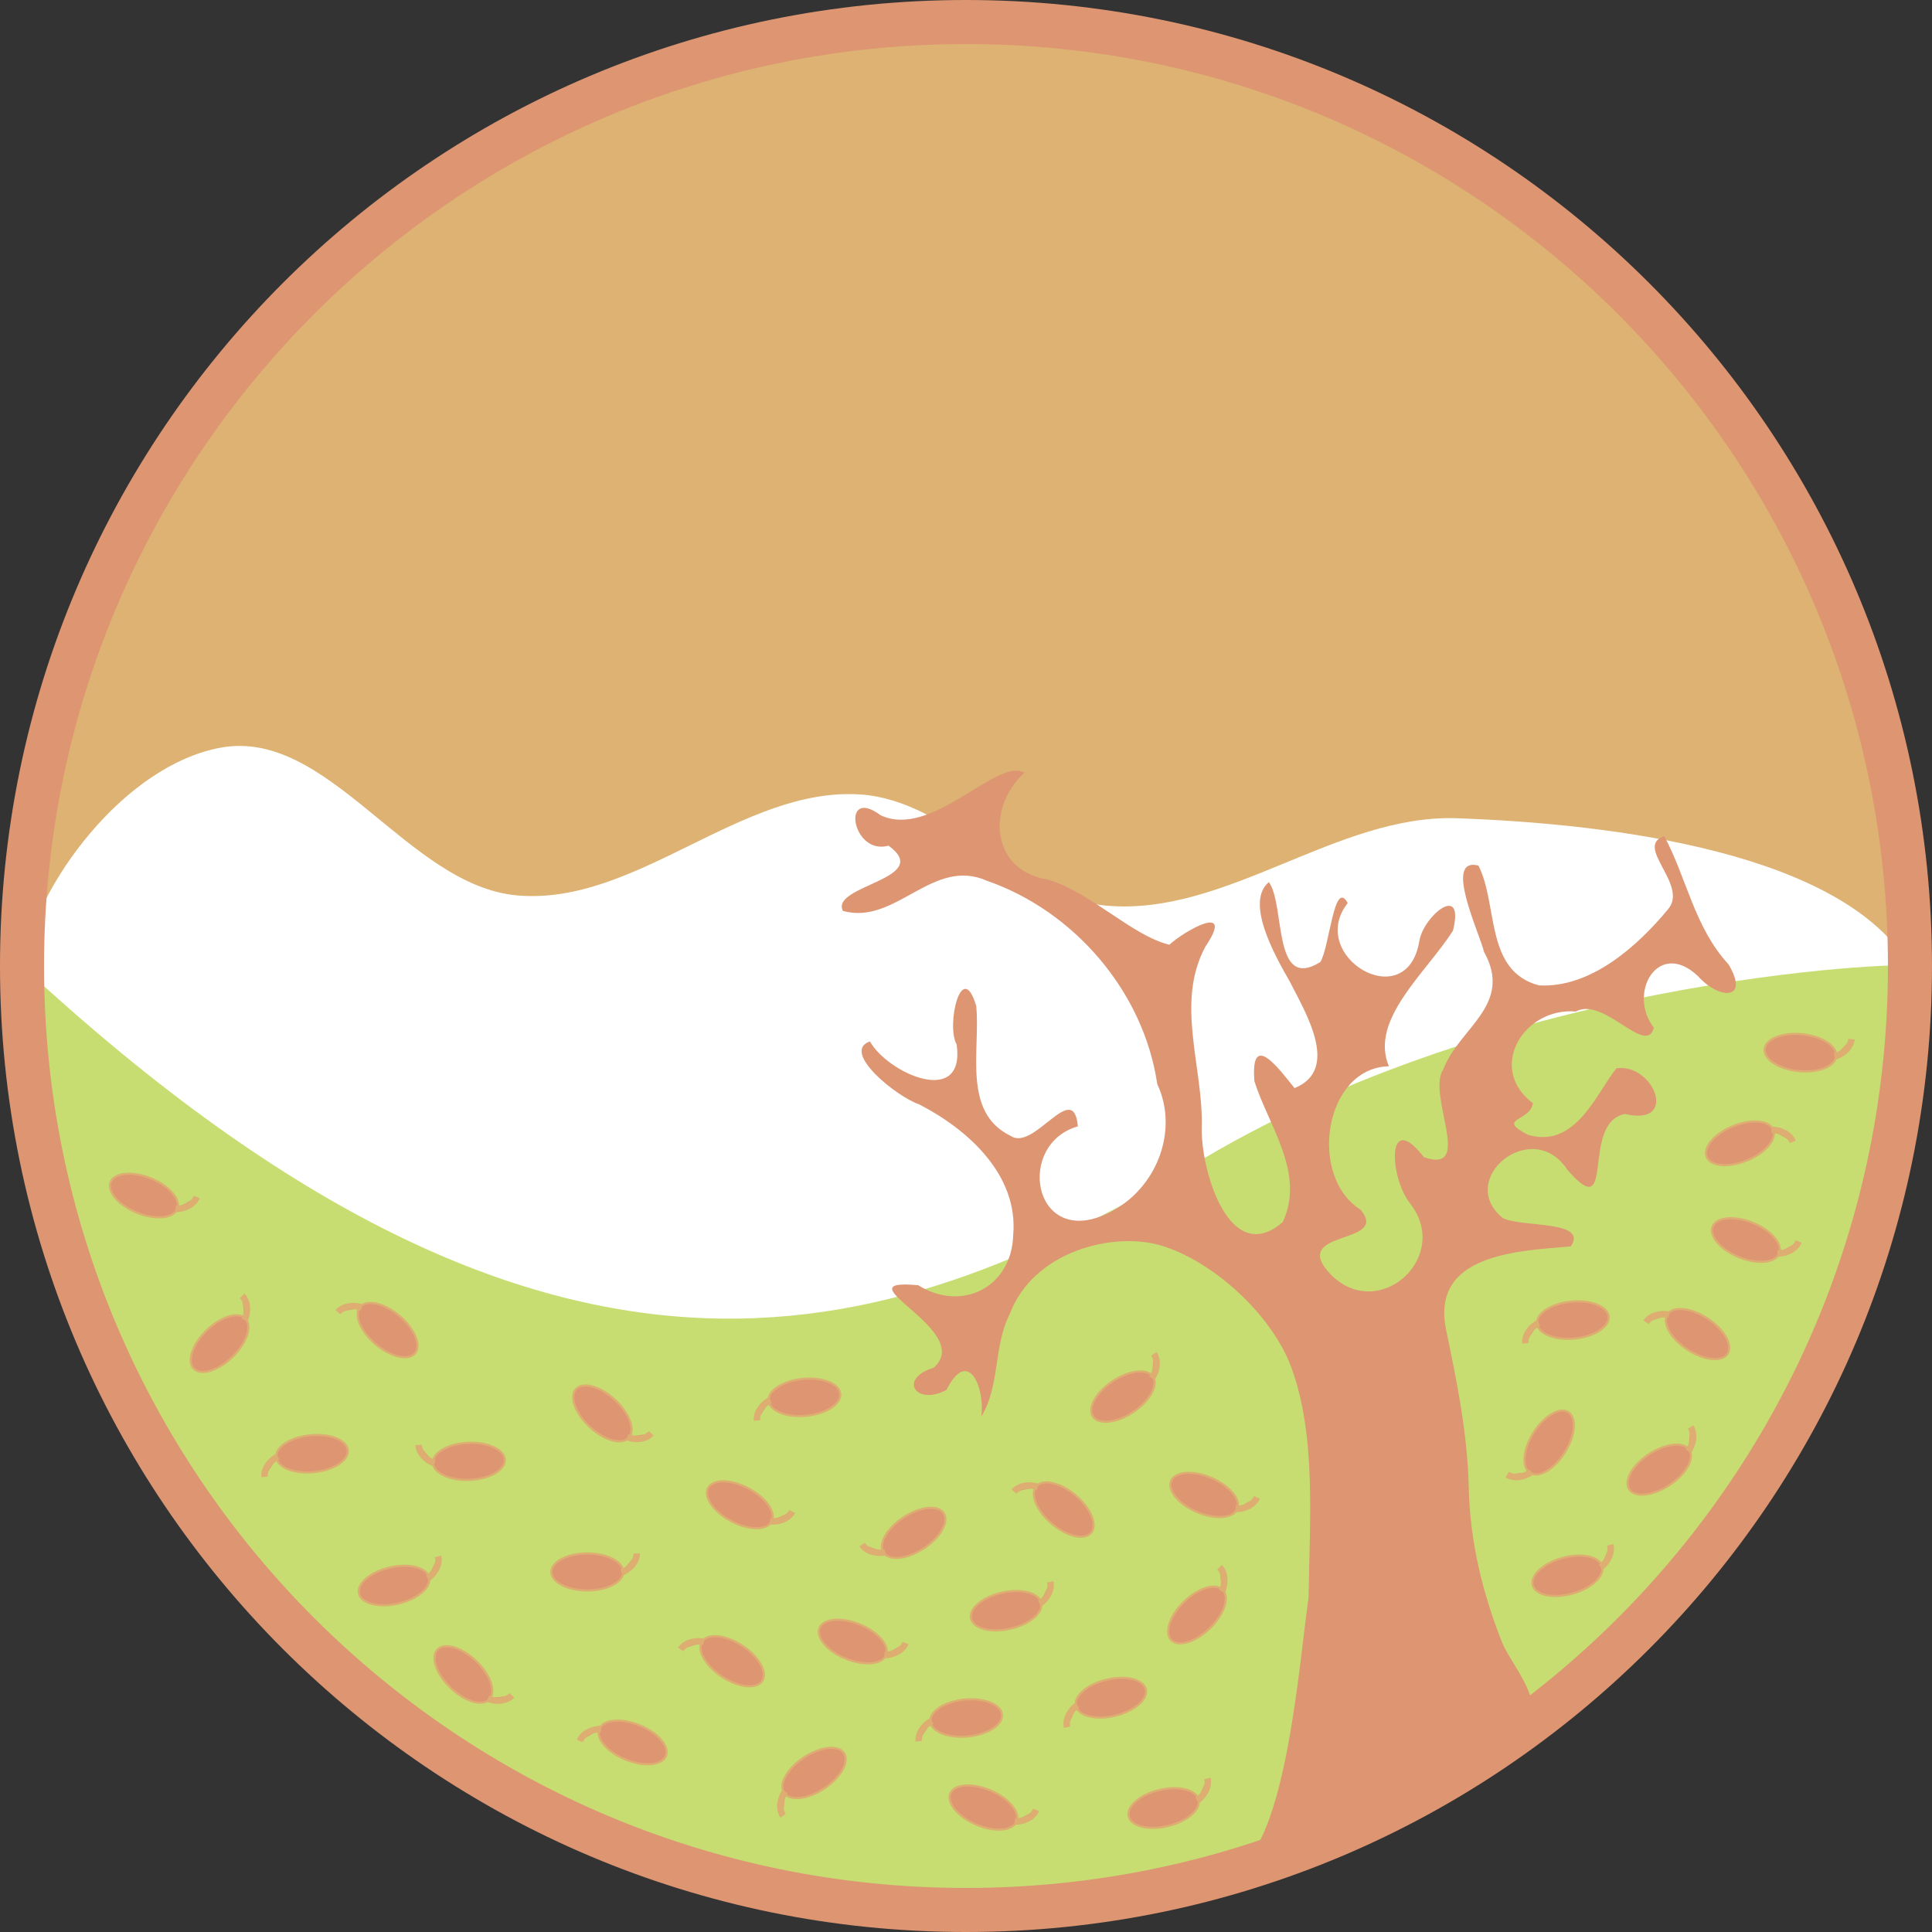 <?xml version="1.0" encoding="UTF-8" standalone="no"?>
<!-- Created with Inkscape (http://www.inkscape.org/) -->
<svg
    xmlns:inkscape="http://www.inkscape.org/namespaces/inkscape"
    xmlns:rdf="http://www.w3.org/1999/02/22-rdf-syntax-ns#"
    xmlns="http://www.w3.org/2000/svg"
    xmlns:cc="http://creativecommons.org/ns#"
    xmlns:dc="http://purl.org/dc/elements/1.1/"
    xmlns:sodipodi="http://sodipodi.sourceforge.net/DTD/sodipodi-0.dtd"
    xmlns:svg="http://www.w3.org/2000/svg"
    xmlns:ns1="http://sozi.baierouge.fr"
    xmlns:xlink="http://www.w3.org/1999/xlink"
    id="svg2"
    sodipodi:docname="Novo documento 1"
    viewBox="0 0 657.86 657.86"
    version="1.1"
    inkscape:version="0.47 r22583"
  >
  <rect x="0" y="0" width="657.86" height="657.86" fill="#333333" stroke="none"/>
  <sodipodi:namedview
      id="base"
      bordercolor="#666666"
      inkscape:pageshadow="2"
      inkscape:window-y="-8"
      pagecolor="#ffffff"
      inkscape:window-height="838"
      inkscape:window-maximized="1"
      inkscape:zoom="0.49497475"
      inkscape:window-x="-8"
      showgrid="false"
      borderopacity="1.0"
      inkscape:current-layer="layer1"
      inkscape:cx="347.63282"
      inkscape:cy="484.47985"
      inkscape:window-width="1600"
      inkscape:pageopacity="0.0"
      inkscape:document-units="px"
  />
  <g
      id="layer1"
      inkscape:label="Camada 1"
      inkscape:groupmode="layer"
      transform="translate(-69.643 -124.86)"
    >
    <g
        id="g4387"
      >
      <path
          id="path3684-4"
          sodipodi:rx="321.42856"
          sodipodi:ry="321.42856"
          style="fill:#ddb272"
          sodipodi:type="arc"
          d="m720 453.79c0 177.52-143.91 321.43-321.43 321.43s-321.43-143.91-321.43-321.43c0.003-177.52 143.91-321.43 321.43-321.43s321.43 143.91 321.43 321.43z"
          sodipodi:cy="453.79074"
          sodipodi:cx="398.57144"
      />
      <path
          id="path3684-7"
          sodipodi:nodetypes="cscassasc"
          style="fill:#ffffff"
          d="m720 453.79c0 177.52-143.91 321.43-321.43 321.43s-321.43-143.91-321.43-321.43c4.861-27.737 34.566-68.113 67.436-74.312 37.024-6.983 63.698 46.986 101.23 50.284 40.486 3.558 76.44-37.204 116.98-34.366 30.479 2.134 53.06 35.067 83.488 37.837 40.894 3.723 78.506-31.22 119.54-29.752 54.024 1.932 131.34 11.821 154.18 50.31z"
      />
      <path
          id="path3684-1"
          sodipodi:nodetypes="cscsc"
          style="fill:#c7dd72"
          d="m720 453.79c0 177.52-143.91 321.43-321.43 321.43s-321.43-143.91-321.43-321.43c184.49 171.09 299.61 126.66 401.86 65.86 109.08-64.86 248.05-67.32 241-65.86z"
      />
      <path
          id="path3829"
          sodipodi:nodetypes="ccssccccccccccccsccccccccccccccccccccccccccccccccccccccccccsscc"
          style="fill:#dd9572"
          d="m490.71 761.31c17.027-9.953 21.336-70.727 24.506-92.418 0.364-26.239 2.682-55.048-5.831-78.314-6.603-18.044-26.686-36.315-44.329-41.591-16.46-4.922-43.654 2.001-51.592 23.33-5.604 10.914-3.241 24.448-9.689 34.865 1.376-9.49-4.412-23.915-11.828-9.06-10.329 5.614-16.678-3.768-4.369-7.545 14.4-12.669-33.002-30.686-5.28-28.085 15.084 9.362 31.842 0.497 32.343-17.049 1.835-20.46-15.343-35.974-31.986-44.517-7.763-2.631-26.793-17.998-16.799-21.445 6.273 11.012 32.545 22.531 29.538 1.053-3.691-6.486 1.715-29.609 6.651-13.178 1.523 14.817-4.945 36.33 11.827 44.322 7.936 5.279 21.308-19.628 22.798-3.293-20.986 6.014-15.487 40.375 8.634 30.315 17.614-7.346 26.125-28.274 18.399-44.687-4.616-31.417-28.207-58.899-57.972-69.234-18.553-8.271-31.064 15.262-49.065 10.259-4.479-8.707 31.147-10.907 15.53-22.221-12.557 3.47-16.277-20.459-2.753-10.384 17.499 8.317 39.703-19.878 49.02-14.449-13.019 11.86-11.387 33.436 8.064 36.382 14.856 4.572 28.546 19.047 41.268 22.193 5.536-5.003 22.441-14.437 12.364 0.513-10.495 19.32-0.684 41.298-1.313 61.78-0.361 14.203 9.302 47.841 27.574 32.161 7.808-16.678-4.857-32.833-9.64-47.977-1.446-18.037 8.951-3.405 13.673 2.335 15.685-6.349 3.634-25.866-1.665-36.347-5.44-9.447-15.144-27.093-7.073-33.802 5.694 8.027 1.126 37.348 17.487 27.243 3.199-4.977 4.662-28.696 9.343-20.111-14.188 18.125 20.177 38.656 24.399 12.89 1.433-8.553 15.558-20.1 11.454-3.497-9.166 14.396-28.531 30.369-21.825 46.191-22.017 0.47-27.681 37.456-9.634 48.849 10.273 12.301-24.912 6.45-10.166 22.069 16.439 16.513 41.173-6.031 27.075-24.13-7.158-8.988-8.221-32.409 4.651-15.833 17.346 5.987 0.722-21.457 6.636-29.974 5.275-13.996 23.897-21.868 13.828-39.94-1.726-6.928-13.913-32.456-1.898-29.38 6.796 13.435 2.085 35.849 20.59 40.791 17.562 0.978 33.507-13.255 44.045-26.015 6.921-8.33-11.822-21.377-1.351-24.779 7.685 14.387 10.256 31.062 21.876 43.644 7.376 12.45-3.288 11.997-10.394 4.014-13.502-12.85-24.194 5.752-15.035 17.561-2.635 9.904-16.97-10.731-26.571-5.535-17.812-1.47-30.388 19.364-14.638 31.219-0.798 6.322-12.682 4.993-1.778 10.731 16.492 5.083 23.689-14.76 30.279-22.624 12.724-1.711 21.35 19.945 2.862 15.572-15.377 2.979-2.736 38.44-19.6 19.011-11.929-18.296-38.171 3.192-22.011 16.413 6.193 3.276 29.272 0.659 23.186 9.657-17.677 1.566-47.845 2.414-42.473 28.412 3.711 17.818 7.316 35.455 7.71 53.784 0.395 18.367 4.822 36.339 11.42 52.796 3.391 8.459 19.384 25.004 2.852 30.887-19.654 13.222-50.784 37.362-93.326 46.173z"
      />
      <path
          id="path3684"
          sodipodi:rx="321.42856"
          sodipodi:ry="321.42856"
          style="stroke:#dd9572;stroke-width:15;fill:none"
          sodipodi:type="arc"
          d="m720 453.79c0 177.52-143.91 321.43-321.43 321.43s-321.43-143.91-321.43-321.43c0.003-177.52 143.91-321.43 321.43-321.43s321.43 143.91 321.43 321.43z"
          sodipodi:cy="453.79074"
          sodipodi:cx="398.57144"
      />
      <g
          id="g3854"
          style="stroke:#ddad72;fill:#dd9572"
          transform="matrix(.733 0 0 .733 50.815 158.63)"
        >
        <path
            id="path3850"
            sodipodi:rx="16.667517"
            sodipodi:ry="8.586297"
            style="stroke:#ddad72;fill:#dd9572"
            sodipodi:type="arc"
            d="m315.17 684.16c0 4.742-7.462 8.586-16.668 8.586-9.205 0-16.668-3.844-16.668-8.586s7.462-8.586 16.668-8.586c9.205 0 16.668 3.844 16.668 8.586z"
            sodipodi:cy="684.16156"
            sodipodi:cx="298.50009"
        />
        <path
            id="path3852"
            style="stroke:#ddad72;stroke-width:3;fill:#dd9572"
            d="m314.41 684.41c3.249-1.171 7.071-4.706 7.071-8.839"
        />
      </g
      >
      <g
          id="g3854-4"
          style="stroke:#ddad72;fill:#dd9572"
          transform="matrix(.679 .276 -.276 .679 346.16 136.88)"
        >
        <path
            id="path3850-8"
            sodipodi:rx="16.667517"
            sodipodi:ry="8.586297"
            style="stroke:#ddad72;fill:#dd9572"
            sodipodi:type="arc"
            d="m315.17 684.16c0 4.742-7.462 8.586-16.668 8.586-9.205 0-16.668-3.844-16.668-8.586s7.462-8.586 16.668-8.586c9.205 0 16.668 3.844 16.668 8.586z"
            sodipodi:cy="684.16156"
            sodipodi:cx="298.50009"
        />
        <path
            id="path3852-8"
            style="stroke:#ddad72;stroke-width:3;fill:#dd9572"
            d="m314.41 684.41c3.249-1.171 7.071-4.706 7.071-8.839"
        />
      </g
      >
      <g
          id="g3854-45"
          style="stroke:#ddad72;fill:#dd9572"
          transform="matrix(-.713 .171 -.171 -.713 777.73 1139.7)"
        >
        <path
            id="path3850-5"
            sodipodi:rx="16.667517"
            sodipodi:ry="8.586297"
            style="stroke:#ddad72;fill:#dd9572"
            sodipodi:type="arc"
            d="m315.17 684.16c0 4.742-7.462 8.586-16.668 8.586-9.205 0-16.668-3.844-16.668-8.586s7.462-8.586 16.668-8.586c9.205 0 16.668 3.844 16.668 8.586z"
            sodipodi:cy="684.16156"
            sodipodi:cx="298.50009"
        />
        <path
            id="path3852-1"
            style="stroke:#ddad72;stroke-width:3;fill:#dd9572"
            d="m314.41 684.41c3.249-1.171 7.071-4.706 7.071-8.839"
        />
      </g
      >
      <g
          id="g3854-1"
          style="stroke:#ddad72;fill:#dd9572"
          transform="matrix(.648 .343 -.343 .648 362.8 91.518)"
        >
        <path
            id="path3850-1"
            sodipodi:rx="16.667517"
            sodipodi:ry="8.586297"
            style="stroke:#ddad72;fill:#dd9572"
            sodipodi:type="arc"
            d="m315.17 684.16c0 4.742-7.462 8.586-16.668 8.586-9.205 0-16.668-3.844-16.668-8.586s7.462-8.586 16.668-8.586c9.205 0 16.668 3.844 16.668 8.586z"
            sodipodi:cy="684.16156"
            sodipodi:cx="298.50009"
        />
        <path
            id="path3852-5"
            style="stroke:#ddad72;stroke-width:3;fill:#dd9572"
            d="m314.41 684.41c3.249-1.171 7.071-4.706 7.071-8.839"
        />
      </g
      >
      <g
          id="g3854-6"
          style="stroke:#ddad72;fill:#dd9572"
          transform="matrix(.526 -.511 .511 .526 -29.399 467.44)"
        >
        <path
            id="path3850-14"
            sodipodi:rx="16.667517"
            sodipodi:ry="8.586297"
            style="stroke:#ddad72;fill:#dd9572"
            sodipodi:type="arc"
            d="m315.17 684.16c0 4.742-7.462 8.586-16.668 8.586-9.205 0-16.668-3.844-16.668-8.586s7.462-8.586 16.668-8.586c9.205 0 16.668 3.844 16.668 8.586z"
            sodipodi:cy="684.16156"
            sodipodi:cx="298.50009"
        />
        <path
            id="path3852-2"
            style="stroke:#ddad72;stroke-width:3;fill:#dd9572"
            d="m314.41 684.41c3.249-1.171 7.071-4.706 7.071-8.839"
        />
      </g
      >
      <g
          id="g3854-2"
          style="stroke:#ddad72;fill:#dd9572"
          transform="matrix(-.613 -.403 .403 -.613 226.22 1230.2)"
        >
        <path
            id="path3850-2"
            sodipodi:rx="16.667517"
            sodipodi:ry="8.586297"
            style="stroke:#ddad72;fill:#dd9572"
            sodipodi:type="arc"
            d="m315.17 684.16c0 4.742-7.462 8.586-16.668 8.586-9.205 0-16.668-3.844-16.668-8.586s7.462-8.586 16.668-8.586c9.205 0 16.668 3.844 16.668 8.586z"
            sodipodi:cy="684.16156"
            sodipodi:cx="298.50009"
        />
        <path
            id="path3852-16"
            style="stroke:#ddad72;stroke-width:3;fill:#dd9572"
            d="m314.41 684.41c3.249-1.171 7.071-4.706 7.071-8.839"
        />
      </g
      >
      <g
          id="g3854-5"
          style="stroke:#ddad72;fill:#dd9572"
          transform="matrix(-.389 .621 .621 .389 288.4 164.55)"
        >
        <path
            id="path3850-7"
            sodipodi:rx="16.667517"
            sodipodi:ry="8.586297"
            style="stroke:#ddad72;fill:#dd9572"
            sodipodi:type="arc"
            d="m315.17 684.16c0 4.742-7.462 8.586-16.668 8.586-9.205 0-16.668-3.844-16.668-8.586s7.462-8.586 16.668-8.586c9.205 0 16.668 3.844 16.668 8.586z"
            sodipodi:cy="684.16156"
            sodipodi:cx="298.50009"
        />
        <path
            id="path3852-6"
            style="stroke:#ddad72;stroke-width:3;fill:#dd9572"
            d="m314.41 684.41c3.249-1.171 7.071-4.706 7.071-8.839"
        />
      </g
      >
      <g
          id="g3854-8"
          style="stroke:#ddad72;fill:#dd9572"
          transform="matrix(-.611 .406 -.406 -.611 806.98 1025.4)"
        >
        <path
            id="path3850-9"
            sodipodi:rx="16.667517"
            sodipodi:ry="8.586297"
            style="stroke:#ddad72;fill:#dd9572"
            sodipodi:type="arc"
            d="m315.17 684.16c0 4.742-7.462 8.586-16.668 8.586-9.205 0-16.668-3.844-16.668-8.586s7.462-8.586 16.668-8.586c9.205 0 16.668 3.844 16.668 8.586z"
            sodipodi:cy="684.16156"
            sodipodi:cx="298.50009"
        />
        <path
            id="path3852-27"
            style="stroke:#ddad72;stroke-width:3;fill:#dd9572"
            d="m314.41 684.41c3.249-1.171 7.071-4.706 7.071-8.839"
        />
      </g
      >
      <g
          id="g3854-54"
          style="stroke:#ddad72;fill:#dd9572"
          transform="matrix(.715 -.16 .16 .715 89.324 231.9)"
        >
        <path
            id="path3850-3"
            sodipodi:rx="16.667517"
            sodipodi:ry="8.586297"
            style="stroke:#ddad72;fill:#dd9572"
            sodipodi:type="arc"
            d="m315.17 684.16c0 4.742-7.462 8.586-16.668 8.586-9.205 0-16.668-3.844-16.668-8.586s7.462-8.586 16.668-8.586c9.205 0 16.668 3.844 16.668 8.586z"
            sodipodi:cy="684.16156"
            sodipodi:cx="298.50009"
        />
        <path
            id="path3852-12"
            style="stroke:#ddad72;stroke-width:3;fill:#dd9572"
            d="m314.41 684.41c3.249-1.171 7.071-4.706 7.071-8.839"
        />
      </g
      >
      <g
          id="g3854-41"
          style="stroke:#ddad72;fill:#dd9572"
          transform="matrix(.674 .288 -.288 .674 400.35 193.24)"
        >
        <path
            id="path3850-13"
            sodipodi:rx="16.667517"
            sodipodi:ry="8.586297"
            style="stroke:#ddad72;fill:#dd9572"
            sodipodi:type="arc"
            d="m315.17 684.16c0 4.742-7.462 8.586-16.668 8.586-9.205 0-16.668-3.844-16.668-8.586s7.462-8.586 16.668-8.586c9.205 0 16.668 3.844 16.668 8.586z"
            sodipodi:cy="684.16156"
            sodipodi:cx="298.50009"
        />
        <path
            id="path3852-87"
            style="stroke:#ddad72;stroke-width:3;fill:#dd9572"
            d="m314.41 684.41c3.249-1.171 7.071-4.706 7.071-8.839"
        />
      </g
      >
      <g
          id="g3854-4-4"
          style="stroke:#ddad72;fill:#dd9572"
          transform="matrix(-.679 -.276 .276 -.679 298.91 1265.1)"
        >
        <path
            id="path3850-8-2"
            sodipodi:rx="16.667517"
            sodipodi:ry="8.586297"
            style="stroke:#ddad72;fill:#dd9572"
            sodipodi:type="arc"
            d="m315.17 684.16c0 4.742-7.462 8.586-16.668 8.586-9.205 0-16.668-3.844-16.668-8.586s7.462-8.586 16.668-8.586c9.205 0 16.668 3.844 16.668 8.586z"
            sodipodi:cy="684.16156"
            sodipodi:cx="298.50009"
        />
        <path
            id="path3852-8-7"
            style="stroke:#ddad72;stroke-width:3;fill:#dd9572"
            d="m314.41 684.41c3.249-1.171 7.071-4.706 7.071-8.839"
        />
      </g
      >
      <g
          id="g3854-45-7"
          style="stroke:#ddad72;fill:#dd9572"
          transform="matrix(.713 -.171 .171 .713 136.04 303.74)"
        >
        <path
            id="path3850-5-9"
            sodipodi:rx="16.667517"
            sodipodi:ry="8.586297"
            style="stroke:#ddad72;fill:#dd9572"
            sodipodi:type="arc"
            d="m315.17 684.16c0 4.742-7.462 8.586-16.668 8.586-9.205 0-16.668-3.844-16.668-8.586s7.462-8.586 16.668-8.586c9.205 0 16.668 3.844 16.668 8.586z"
            sodipodi:cy="684.16156"
            sodipodi:cx="298.50009"
        />
        <path
            id="path3852-1-3"
            style="stroke:#ddad72;stroke-width:3;fill:#dd9572"
            d="m314.41 684.41c3.249-1.171 7.071-4.706 7.071-8.839"
        />
      </g
      >
      <g
          id="g3854-2-1"
          style="stroke:#ddad72;fill:#dd9572"
          transform="matrix(-.613 .403 .403 .613 288.01 107.13)"
        >
        <path
            id="path3850-2-9"
            sodipodi:rx="16.667517"
            sodipodi:ry="8.586297"
            style="stroke:#ddad72;fill:#dd9572"
            sodipodi:type="arc"
            d="m315.17 684.16c0 4.742-7.462 8.586-16.668 8.586-9.205 0-16.668-3.844-16.668-8.586s7.462-8.586 16.668-8.586c9.205 0 16.668 3.844 16.668 8.586z"
            sodipodi:cy="684.16156"
            sodipodi:cx="298.50009"
        />
        <path
            id="path3852-16-8"
            style="stroke:#ddad72;stroke-width:3;fill:#dd9572"
            d="m314.41 684.41c3.249-1.171 7.071-4.706 7.071-8.839"
        />
      </g
      >
      <g
          id="g3854-8-6"
          style="stroke:#ddad72;fill:#dd9572"
          transform="matrix(.707 -.194 .194 .707 259.59 235.64)"
        >
        <path
            id="path3850-9-5"
            sodipodi:rx="16.667517"
            sodipodi:ry="8.586297"
            style="stroke:#ddad72;fill:#dd9572"
            sodipodi:type="arc"
            d="m315.17 684.16c0 4.742-7.462 8.586-16.668 8.586-9.205 0-16.668-3.844-16.668-8.586s7.462-8.586 16.668-8.586c9.205 0 16.668 3.844 16.668 8.586z"
            sodipodi:cy="684.16156"
            sodipodi:cx="298.50009"
        />
        <path
            id="path3852-27-0"
            style="stroke:#ddad72;stroke-width:3;fill:#dd9572"
            d="m314.41 684.41c3.249-1.171 7.071-4.706 7.071-8.839"
        />
      </g
      >
      <g
          id="g3854-41-2"
          style="stroke:#ddad72;fill:#dd9572"
          transform="matrix(-.73 .071 -.071 -.73 665.13 1188.1)"
        >
        <path
            id="path3850-13-8"
            sodipodi:rx="16.667517"
            sodipodi:ry="8.586297"
            style="stroke:#ddad72;fill:#dd9572"
            sodipodi:type="arc"
            d="m315.17 684.16c0 4.742-7.462 8.586-16.668 8.586-9.205 0-16.668-3.844-16.668-8.586s7.462-8.586 16.668-8.586c9.205 0 16.668 3.844 16.668 8.586z"
            sodipodi:cy="684.16156"
            sodipodi:cx="298.50009"
        />
        <path
            id="path3852-87-6"
            style="stroke:#ddad72;stroke-width:3;fill:#dd9572"
            d="m314.41 684.41c3.249-1.171 7.071-4.706 7.071-8.839"
        />
      </g
      >
      <g
          id="g3854-4-2"
          style="stroke:#ddad72;fill:#dd9572"
          transform="matrix(.614 -.401 .401 .614 177 324.9)"
        >
        <path
            id="path3850-8-4"
            sodipodi:rx="16.667517"
            sodipodi:ry="8.586297"
            style="stroke:#ddad72;fill:#dd9572"
            sodipodi:type="arc"
            d="m315.17 684.16c0 4.742-7.462 8.586-16.668 8.586-9.205 0-16.668-3.844-16.668-8.586s7.462-8.586 16.668-8.586c9.205 0 16.668 3.844 16.668 8.586z"
            sodipodi:cy="684.16156"
            sodipodi:cx="298.50009"
        />
        <path
            id="path3852-8-8"
            style="stroke:#ddad72;stroke-width:3;fill:#dd9572"
            d="m314.41 684.41c3.249-1.171 7.071-4.706 7.071-8.839"
        />
      </g
      >
      <g
          id="g3854-45-6"
          style="stroke:#ddad72;fill:#dd9572"
          transform="matrix(.529 .508 -.508 .529 417.08 181.47)"
        >
        <path
            id="path3850-5-5"
            sodipodi:rx="16.667517"
            sodipodi:ry="8.586297"
            style="stroke:#ddad72;fill:#dd9572"
            sodipodi:type="arc"
            d="m315.17 684.16c0 4.742-7.462 8.586-16.668 8.586-9.205 0-16.668-3.844-16.668-8.586s7.462-8.586 16.668-8.586c9.205 0 16.668 3.844 16.668 8.586z"
            sodipodi:cy="684.16156"
            sodipodi:cx="298.50009"
        />
        <path
            id="path3852-1-0"
            style="stroke:#ddad72;stroke-width:3;fill:#dd9572"
            d="m314.41 684.41c3.249-1.171 7.071-4.706 7.071-8.839"
        />
      </g
      >
      <g
          id="g3854-2-9"
          style="stroke:#ddad72;fill:#dd9572"
          transform="matrix(-.613 -.403 .403 -.613 554.93 1118.8)"
        >
        <path
            id="path3850-2-0"
            sodipodi:rx="16.667517"
            sodipodi:ry="8.586297"
            style="stroke:#ddad72;fill:#dd9572"
            sodipodi:type="arc"
            d="m315.17 684.16c0 4.742-7.462 8.586-16.668 8.586-9.205 0-16.668-3.844-16.668-8.586s7.462-8.586 16.668-8.586c9.205 0 16.668 3.844 16.668 8.586z"
            sodipodi:cy="684.16156"
            sodipodi:cx="298.50009"
        />
        <path
            id="path3852-16-0"
            style="stroke:#ddad72;stroke-width:3;fill:#dd9572"
            d="m314.41 684.41c3.249-1.171 7.071-4.706 7.071-8.839"
        />
      </g
      >
      <g
          id="g3854-8-61"
          style="stroke:#ddad72;fill:#dd9572"
          transform="matrix(-.559 -.474 .474 -.559 274.42 1162.8)"
        >
        <path
            id="path3850-9-3"
            sodipodi:rx="16.667517"
            sodipodi:ry="8.586297"
            style="stroke:#ddad72;fill:#dd9572"
            sodipodi:type="arc"
            d="m315.17 684.16c0 4.742-7.462 8.586-16.668 8.586-9.205 0-16.668-3.844-16.668-8.586s7.462-8.586 16.668-8.586c9.205 0 16.668 3.844 16.668 8.586z"
            sodipodi:cy="684.16156"
            sodipodi:cx="298.50009"
        />
        <path
            id="path3852-27-8"
            style="stroke:#ddad72;stroke-width:3;fill:#dd9572"
            d="m314.41 684.41c3.249-1.171 7.071-4.706 7.071-8.839"
        />
      </g
      >
      <g
          id="g3854-41-9"
          style="stroke:#ddad72;fill:#dd9572"
          transform="matrix(.674 .288 -.288 .674 475.52 86.81)"
        >
        <path
            id="path3850-13-3"
            sodipodi:rx="16.667517"
            sodipodi:ry="8.586297"
            style="stroke:#ddad72;fill:#dd9572"
            sodipodi:type="arc"
            d="m315.17 684.16c0 4.742-7.462 8.586-16.668 8.586-9.205 0-16.668-3.844-16.668-8.586s7.462-8.586 16.668-8.586c9.205 0 16.668 3.844 16.668 8.586z"
            sodipodi:cy="684.16156"
            sodipodi:cx="298.50009"
        />
        <path
            id="path3852-87-4"
            style="stroke:#ddad72;stroke-width:3;fill:#dd9572"
            d="m314.41 684.41c3.249-1.171 7.071-4.706 7.071-8.839"
        />
      </g
      >
      <g
          id="g3854-5-4"
          style="stroke:#ddad72;fill:#dd9572"
          transform="matrix(-.733 .031 .031 .733 426.9 111.71)"
        >
        <path
            id="path3850-7-6"
            sodipodi:rx="16.667517"
            sodipodi:ry="8.586297"
            style="stroke:#ddad72;fill:#dd9572"
            sodipodi:type="arc"
            d="m315.17 684.16c0 4.742-7.462 8.586-16.668 8.586-9.205 0-16.668-3.844-16.668-8.586s7.462-8.586 16.668-8.586c9.205 0 16.668 3.844 16.668 8.586z"
            sodipodi:cy="684.16156"
            sodipodi:cx="298.50009"
        />
        <path
            id="path3852-6-0"
            style="stroke:#ddad72;stroke-width:3;fill:#dd9572"
            d="m314.41 684.41c3.249-1.171 7.071-4.706 7.071-8.839"
        />
      </g
      >
      <g
          id="g3854-8-6-6"
          style="stroke:#ddad72;fill:#dd9572"
          transform="matrix(.715 -.164 .164 .715 -121.82 224.52)"
        >
        <path
            id="path3850-9-5-6"
            sodipodi:rx="16.667517"
            sodipodi:ry="8.586297"
            style="stroke:#ddad72;fill:#dd9572"
            sodipodi:type="arc"
            d="m315.17 684.16c0 4.742-7.462 8.586-16.668 8.586-9.205 0-16.668-3.844-16.668-8.586s7.462-8.586 16.668-8.586c9.205 0 16.668 3.844 16.668 8.586z"
            sodipodi:cy="684.16156"
            sodipodi:cx="298.50009"
        />
        <path
            id="path3852-27-0-1"
            style="stroke:#ddad72;stroke-width:3;fill:#dd9572"
            d="m314.41 684.41c3.249-1.171 7.071-4.706 7.071-8.839"
        />
      </g
      >
      <g
          id="g3854-4-2-8"
          style="stroke:#ddad72;fill:#dd9572"
          transform="matrix(.538 .498 -.498 .538 454.88 89.399)"
        >
        <path
            id="path3850-8-4-4"
            sodipodi:rx="16.667517"
            sodipodi:ry="8.586297"
            style="stroke:#ddad72;fill:#dd9572"
            sodipodi:type="arc"
            d="m315.17 684.16c0 4.742-7.462 8.586-16.668 8.586-9.205 0-16.668-3.844-16.668-8.586s7.462-8.586 16.668-8.586c9.205 0 16.668 3.844 16.668 8.586z"
            sodipodi:cy="684.16156"
            sodipodi:cx="298.50009"
        />
        <path
            id="path3852-8-8-9"
            style="stroke:#ddad72;stroke-width:3;fill:#dd9572"
            d="m314.41 684.41c3.249-1.171 7.071-4.706 7.071-8.839"
        />
      </g
      >
      <g
          id="g3854-41-2-6"
          style="stroke:#ddad72;fill:#dd9572"
          transform="matrix(-.73 .071 -.071 -.73 442.38 1098.1)"
        >
        <path
            id="path3850-13-8-3"
            sodipodi:rx="16.667517"
            sodipodi:ry="8.586297"
            style="stroke:#ddad72;fill:#dd9572"
            sodipodi:type="arc"
            d="m315.17 684.16c0 4.742-7.462 8.586-16.668 8.586-9.205 0-16.668-3.844-16.668-8.586s7.462-8.586 16.668-8.586c9.205 0 16.668 3.844 16.668 8.586z"
            sodipodi:cy="684.16156"
            sodipodi:cx="298.50009"
        />
        <path
            id="path3852-87-6-7"
            style="stroke:#ddad72;stroke-width:3;fill:#dd9572"
            d="m314.41 684.41c3.249-1.171 7.071-4.706 7.071-8.839"
        />
      </g
      >
      <g
          id="g3854-8-61-8"
          style="stroke:#ddad72;fill:#dd9572"
          transform="matrix(-.559 -.474 .474 -.559 44.191 1101.7)"
        >
        <path
            id="path3850-9-3-8"
            sodipodi:rx="16.667517"
            sodipodi:ry="8.586297"
            style="stroke:#ddad72;fill:#dd9572"
            sodipodi:type="arc"
            d="m315.17 684.16c0 4.742-7.462 8.586-16.668 8.586-9.205 0-16.668-3.844-16.668-8.586s7.462-8.586 16.668-8.586c9.205 0 16.668 3.844 16.668 8.586z"
            sodipodi:cy="684.16156"
            sodipodi:cx="298.50009"
        />
        <path
            id="path3852-27-8-2"
            style="stroke:#ddad72;stroke-width:3;fill:#dd9572"
            d="m314.41 684.41c3.249-1.171 7.071-4.706 7.071-8.839"
        />
      </g
      >
      <g
          id="g3854-6-9"
          style="stroke:#ddad72;fill:#dd9572"
          transform="matrix(.526 -.511 .511 .526 -362.21 375.04)"
        >
        <path
            id="path3850-14-1"
            sodipodi:rx="16.667517"
            sodipodi:ry="8.586297"
            style="stroke:#ddad72;fill:#dd9572"
            sodipodi:type="arc"
            d="m315.17 684.16c0 4.742-7.462 8.586-16.668 8.586-9.205 0-16.668-3.844-16.668-8.586s7.462-8.586 16.668-8.586c9.205 0 16.668 3.844 16.668 8.586z"
            sodipodi:cy="684.16156"
            sodipodi:cx="298.50009"
        />
        <path
            id="path3852-2-3"
            style="stroke:#ddad72;stroke-width:3;fill:#dd9572"
            d="m314.41 684.41c3.249-1.171 7.071-4.706 7.071-8.839"
        />
      </g
      >
      <g
          id="g3854-4-2-5"
          style="stroke:#ddad72;fill:#dd9572"
          transform="matrix(.679 .276 -.276 .679 104.8 -14.986)"
        >
        <path
            id="path3850-8-4-9"
            sodipodi:rx="16.667517"
            sodipodi:ry="8.586297"
            style="stroke:#ddad72;fill:#dd9572"
            sodipodi:type="arc"
            d="m315.17 684.16c0 4.742-7.462 8.586-16.668 8.586-9.205 0-16.668-3.844-16.668-8.586s7.462-8.586 16.668-8.586c9.205 0 16.668 3.844 16.668 8.586z"
            sodipodi:cy="684.16156"
            sodipodi:cx="298.50009"
        />
        <path
            id="path3852-8-8-8"
            style="stroke:#ddad72;stroke-width:3;fill:#dd9572"
            d="m314.41 684.41c3.249-1.171 7.071-4.706 7.071-8.839"
        />
      </g
      >
      <g
          id="g3854-8-6-4"
          style="stroke:#ddad72;fill:#dd9572"
          transform="matrix(.611 -.406 .406 .611 -8.143 303.59)"
        >
        <path
            id="path3850-9-5-0"
            sodipodi:rx="16.667517"
            sodipodi:ry="8.586297"
            style="stroke:#ddad72;fill:#dd9572"
            sodipodi:type="arc"
            d="m315.17 684.16c0 4.742-7.462 8.586-16.668 8.586-9.205 0-16.668-3.844-16.668-8.586s7.462-8.586 16.668-8.586c9.205 0 16.668 3.844 16.668 8.586z"
            sodipodi:cy="684.16156"
            sodipodi:cx="298.50009"
        />
        <path
            id="path3852-27-0-7"
            style="stroke:#ddad72;stroke-width:3;fill:#dd9572"
            d="m314.41 684.41c3.249-1.171 7.071-4.706 7.071-8.839"
        />
      </g
      >
      <g
          id="g3854-41-2-63"
          style="stroke:#ddad72;fill:#dd9572"
          transform="matrix(-.73 .071 -.071 -.73 610.06 1078.9)"
        >
        <path
            id="path3850-13-8-6"
            sodipodi:rx="16.667517"
            sodipodi:ry="8.586297"
            style="stroke:#ddad72;fill:#dd9572"
            sodipodi:type="arc"
            d="m315.17 684.16c0 4.742-7.462 8.586-16.668 8.586-9.205 0-16.668-3.844-16.668-8.586s7.462-8.586 16.668-8.586c9.205 0 16.668 3.844 16.668 8.586z"
            sodipodi:cy="684.16156"
            sodipodi:cx="298.50009"
        />
        <path
            id="path3852-87-6-1"
            style="stroke:#ddad72;stroke-width:3;fill:#dd9572"
            d="m314.41 684.41c3.249-1.171 7.071-4.706 7.071-8.839"
        />
      </g
      >
      <g
          id="g3854-41-2-4"
          style="stroke:#ddad72;fill:#dd9572"
          transform="matrix(-.73 .071 -.071 -.73 871.69 1052.6)"
        >
        <path
            id="path3850-13-8-2"
            sodipodi:rx="16.667517"
            sodipodi:ry="8.586297"
            style="stroke:#ddad72;fill:#dd9572"
            sodipodi:type="arc"
            d="m315.17 684.16c0 4.742-7.462 8.586-16.668 8.586-9.205 0-16.668-3.844-16.668-8.586s7.462-8.586 16.668-8.586c9.205 0 16.668 3.844 16.668 8.586z"
            sodipodi:cy="684.16156"
            sodipodi:cx="298.50009"
        />
        <path
            id="path3852-87-6-0"
            style="stroke:#ddad72;stroke-width:3;fill:#dd9572"
            d="m314.41 684.41c3.249-1.171 7.071-4.706 7.071-8.839"
        />
      </g
      >
      <g
          id="g3854-4-9"
          style="stroke:#ddad72;fill:#dd9572"
          transform="matrix(.679 .276 -.276 .679 650.28 .166)"
        >
        <path
            id="path3850-8-7"
            sodipodi:rx="16.667517"
            sodipodi:ry="8.586297"
            style="stroke:#ddad72;fill:#dd9572"
            sodipodi:type="arc"
            d="m315.17 684.16c0 4.742-7.462 8.586-16.668 8.586-9.205 0-16.668-3.844-16.668-8.586s7.462-8.586 16.668-8.586c9.205 0 16.668 3.844 16.668 8.586z"
            sodipodi:cy="684.16156"
            sodipodi:cx="298.50009"
        />
        <path
            id="path3852-8-3"
            style="stroke:#ddad72;stroke-width:3;fill:#dd9572"
            d="m314.41 684.41c3.249-1.171 7.071-4.706 7.071-8.839"
        />
      </g
      >
      <g
          id="g3854-4-26"
          style="stroke:#ddad72;fill:#dd9572"
          transform="matrix(.679 -.276 -.276 -.679 648.26 1061.1)"
        >
        <path
            id="path3850-8-0"
            sodipodi:rx="16.667517"
            sodipodi:ry="8.586297"
            style="stroke:#ddad72;fill:#dd9572"
            sodipodi:type="arc"
            d="m315.17 684.16c0 4.742-7.462 8.586-16.668 8.586-9.205 0-16.668-3.844-16.668-8.586s7.462-8.586 16.668-8.586c9.205 0 16.668 3.844 16.668 8.586z"
            sodipodi:cy="684.16156"
            sodipodi:cx="298.50009"
        />
        <path
            id="path3852-8-1"
            style="stroke:#ddad72;stroke-width:3;fill:#dd9572"
            d="m314.41 684.41c3.249-1.171 7.071-4.706 7.071-8.839"
        />
      </g
      >
      <g
          id="g3854-1-6"
          style="stroke:#ddad72;fill:#dd9572"
          transform="matrix(.73 .073 -.073 .73 514.72 -37.933)"
        >
        <path
            id="path3850-1-5"
            sodipodi:rx="16.667517"
            sodipodi:ry="8.586297"
            style="stroke:#ddad72;fill:#dd9572"
            sodipodi:type="arc"
            d="m315.17 684.16c0 4.742-7.462 8.586-16.668 8.586-9.205 0-16.668-3.844-16.668-8.586s7.462-8.586 16.668-8.586c9.205 0 16.668 3.844 16.668 8.586z"
            sodipodi:cy="684.16156"
            sodipodi:cx="298.50009"
        />
        <path
            id="path3852-5-7"
            style="stroke:#ddad72;stroke-width:3;fill:#dd9572"
            d="m314.41 684.41c3.249-1.171 7.071-4.706 7.071-8.839"
        />
      </g
      >
    </g
    >
  </g
  >
</svg
>
